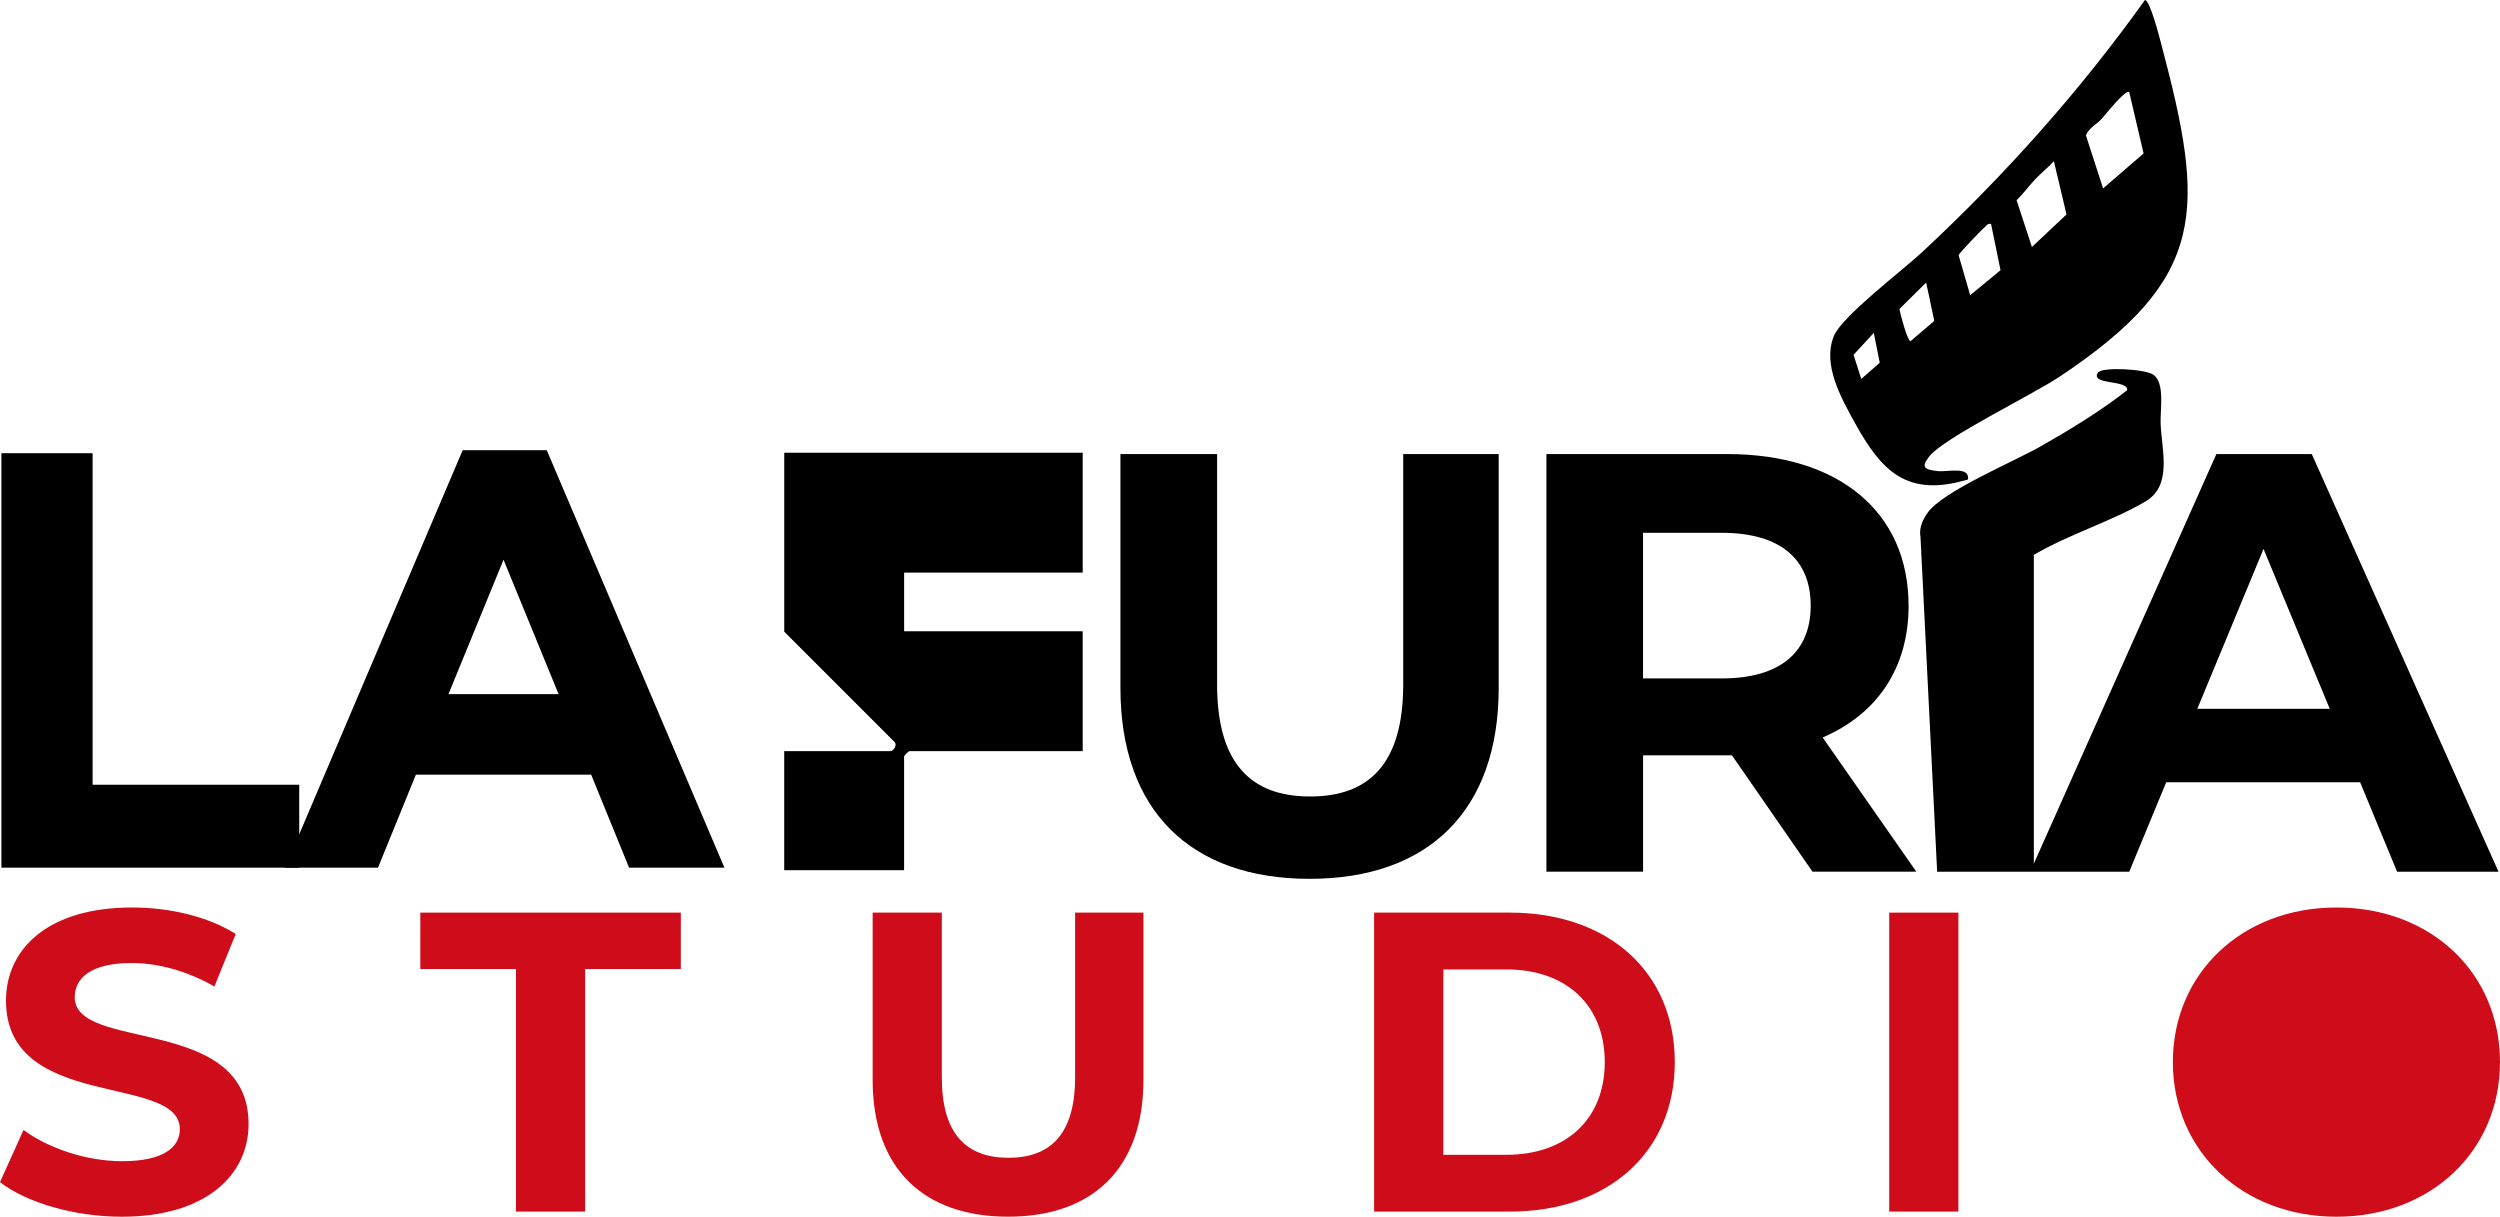 <svg xmlns="http://www.w3.org/2000/svg" id="Capa_1" viewBox="0 0 759.93 369.85"><defs><style>      .st0 {        fill: #cf0d1a;      }    </style></defs><g><path class="st0" d="M0,359.33l7.14-15.84c7.66,5.58,19.09,9.48,29.99,9.48,12.46,0,17.53-4.16,17.53-9.74,0-17.01-52.84-5.32-52.84-39.08,0-15.45,12.46-28.3,38.3-28.3,11.42,0,23.11,2.73,31.54,8.05l-6.49,15.97c-8.44-4.8-17.14-7.14-25.18-7.14-12.46,0-17.27,4.67-17.27,10.39,0,16.74,52.84,5.19,52.84,38.56,0,15.19-12.59,28.17-38.56,28.17-14.41,0-28.95-4.28-37-10.51Z"></path><path class="st0" d="M156.84,294.55h-29.08v-17.14h79.19v17.14h-29.08v73.74h-21.03v-73.74Z"></path><path class="st0" d="M265.26,328.3v-50.89h21.03v50.11c0,17.27,7.53,24.41,20.25,24.41s20.26-7.14,20.26-24.41v-50.11h20.77v50.89c0,26.74-15.32,41.54-41.15,41.54s-41.16-14.8-41.16-41.54Z"></path><path class="st0" d="M417.69,277.41h41.29c29.73,0,50.11,17.92,50.11,45.44s-20.38,45.44-50.11,45.44h-41.29v-90.88ZM457.94,351.02c18.04,0,29.86-10.78,29.86-28.17s-11.81-28.17-29.86-28.17h-19.21v56.34h19.21Z"></path><path class="st0" d="M574.27,277.41h21.03v90.88h-21.03v-90.88Z"></path><path class="st0" d="M660.49,322.85c0-27,21.03-47,49.72-47s49.72,19.86,49.72,47-21.16,47-49.72,47-49.72-19.99-49.72-47Z"></path></g><g><g><path d="M.43,137.75h27.72v100.79h62.81v25.2H.43v-125.99Z"></path><path d="M140.64,136.85h25.56l54,126.89h-28.98l-11.52-28.26h-53.28l-11.52,28.26h-28.26l54-126.89ZM169.8,211l-16.74-40.86-16.74,40.86h33.48Z"></path></g><g><path d="M598.23,145.74c.52-4.14-6.16-2.2-9.23-2.54-3.97-.44-5.21-1.1-2.56-4.46,4.48-5.68,31.2-18.66,39.49-24.16,45.25-30.02,44.43-50.72,31.05-101.1-.5-1.89-3.43-13.45-4.98-13.47-19.87,27.82-42.8,53.45-67.78,76.69-5.84,5.43-24.32,19.44-26.77,25.43-3.54,8.66,2.13,18.67,6.28,26.23,8.24,15,16,22.92,34.48,17.39ZM638.99,35.96c.97-1.08,7.2-8.96,8.24-7.96l4.36,18.65-12.31,10.62-5.22-16.12c.94-2.34,3.24-3.31,4.93-5.18ZM618.82,54.31c1.65-1.74,3.84-3.48,5.5-5.32l3.84,16.2-10.52,9.89-4.65-14.22c2.07-2.02,3.87-4.48,5.82-6.55ZM603.32,69.04c.64-.49.81-1.23,1.91-.95l2.87,14.04-9.22,7.6-3.52-12.16c.12-.57,7.04-7.82,7.97-8.53ZM585.5,85.91l2.47,11.64-7.24,6.16c-.9-.01-3.13-8.31-3.36-9.78l8.12-8.03ZM569.58,101.19l1.81,9.08-5.62,4.92-2.34-7.33,6.14-6.67Z"></path><path d="M238.39,192.02l33.38,33.38c1.16.88-.09,2.93-1.15,2.93h-32.24v36.19h36.44v-34.53c0-.33,1.33-1.66,1.66-1.66h52.63v-36.44h-54.28v-17.84h54.28v-36.44h-90.72v54.41Z"></path><path d="M426.54,208.02c0,24.12-10.34,34.09-28.29,34.09s-28.29-9.97-28.29-34.09v-70h-29.38v71.09c0,37.36,21.4,58.03,57.49,58.03s57.49-20.67,57.49-58.03v-71.09h-29.02v70Z"></path><path d="M580.15,184.08c0-28.47-21.22-46.06-55.13-46.06h-54.95v126.95h29.38v-35.36h27.02l24.48,35.36h31.56l-28.47-40.8c16.5-7.07,26.12-21.04,26.12-40.08ZM523.38,206.21h-23.94v-44.25h23.94c17.95,0,27.02,8.16,27.02,22.13s-9.07,22.13-27.02,22.13Z"></path><path d="M702.74,138.02h-29.02l-55.49,124.5v-93.75l-.14-.03c10.89-6.41,23.95-10.3,34.18-16.38,8.08-4.8,4.86-15.55,4.5-23.45-.19-4.18,1.4-12.44-2.19-15-2.45-1.74-15.65-2.5-16.88-.61-2.47,3.82,9.47,2.05,8.87,5.33-8.1,6.36-17.26,11.92-26.27,17.05-8.27,4.71-29.92,13.7-34.44,20.3-1.98,2.88-2.45,5.04-2.08,7.33l5.06,101.67h58.39l11.24-27.2h58.94l11.24,27.2h30.83l-56.76-126.95ZM667.92,215.46l20.13-48.6,20.13,48.6h-40.26Z"></path></g></g></svg>